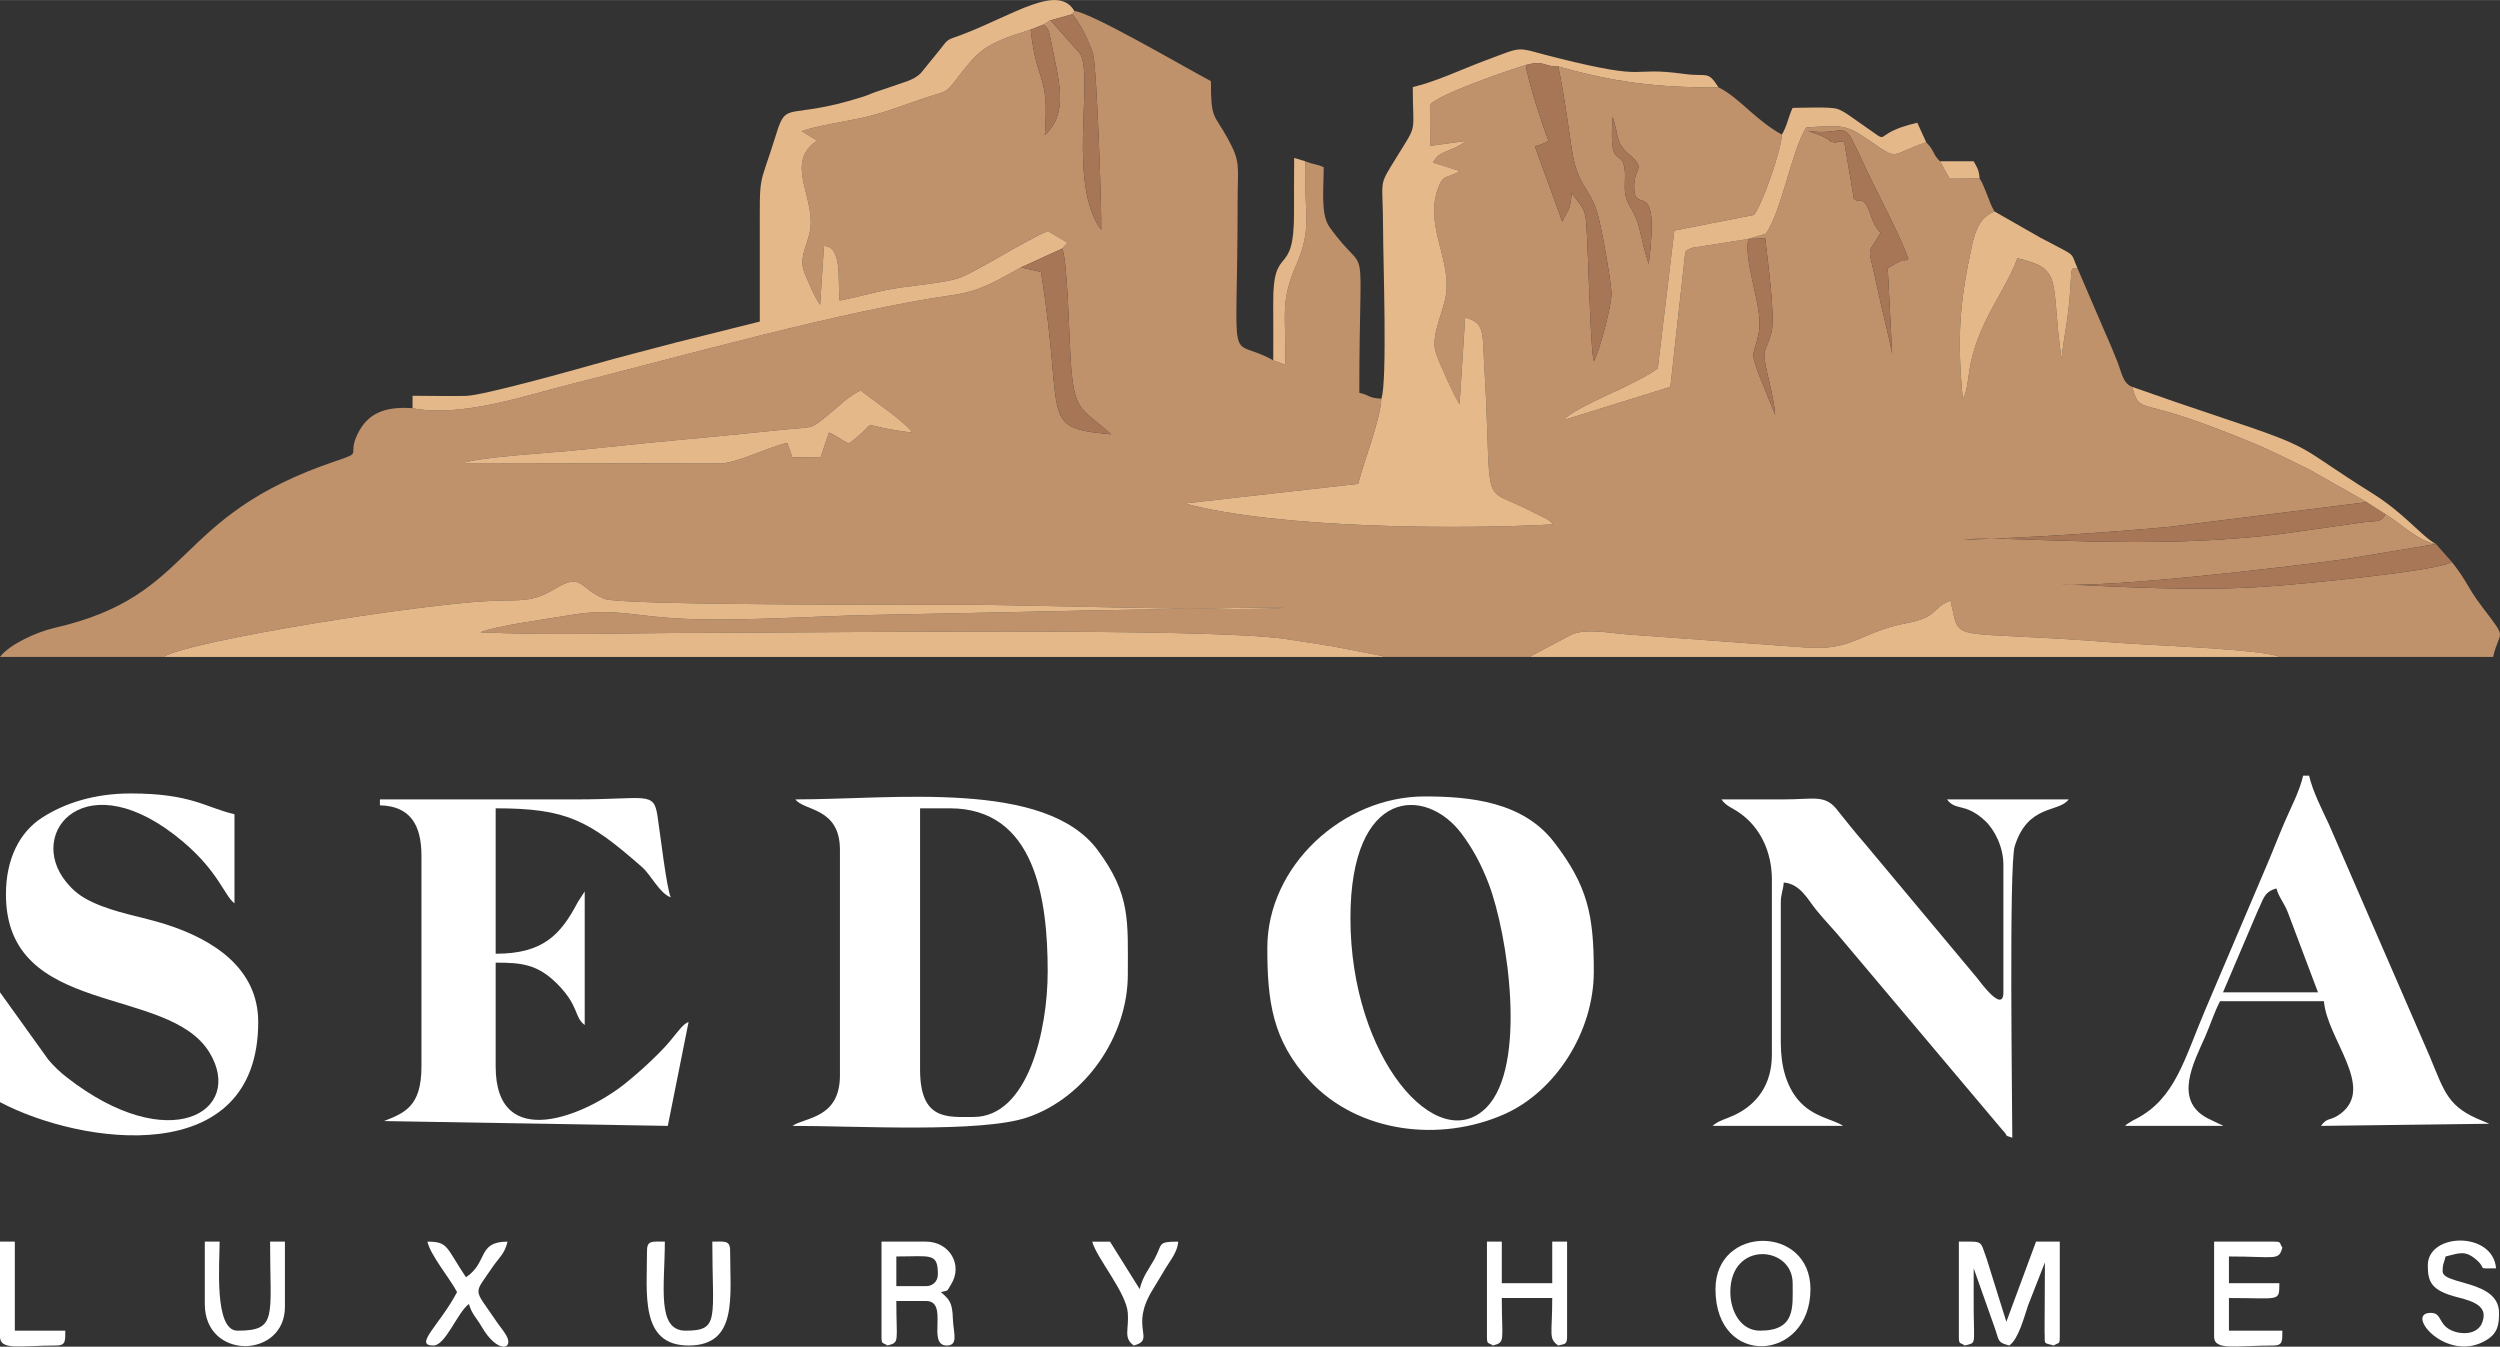 <?xml version="1.0" encoding="UTF-8"?> <svg xmlns="http://www.w3.org/2000/svg" xmlns:xlink="http://www.w3.org/1999/xlink" xmlns:xodm="http://www.corel.com/coreldraw/odm/2003" xml:space="preserve" width="4.975in" height="2.68in" version="1.1" style="shape-rendering:geometricPrecision; text-rendering:geometricPrecision; image-rendering:optimizeQuality; fill-rule:evenodd; clip-rule:evenodd" viewBox="0 0 4080.07 2197.69"><rect x="0" y="0" width="4080.07" height="2197.69" fill="#333333" stroke="none"/> <defs> <style type="text/css"> .fil4 {fill:#A67657} .fil5 {fill:#A77757} .fil0 {fill:#C0926C} .fil6 {fill:#E4B78A} .fil3 {fill:#E5B88A} .fil2 {fill:#E6B98B} .fil1 {fill:white} </style> </defs> <g id="Layer_x0020_1">  <g id="_2274872419248"> <path class="fil0" d="M754.94 755.55c33.03,-10.01 131.5,-15.79 174.22,-19.77 58.25,-5.43 117.15,-12.29 175.28,-17.51 58.59,-5.25 116.71,-11.35 176.16,-17.31 51.25,-5.14 40.15,0.49 72.03,-24.89 14.9,-11.86 34.66,-32.02 52.02,-38.92 21.1,16.66 73.04,51.57 84.32,68.83 -102.96,-12.73 -45.52,-24.61 -103.65,17.81 -13.66,-6.6 -19.77,-12.55 -32.51,-17.95l-13.46 40.04 -46.34 0.49 -8.23 -23.73c-34.62,8.2 -76.46,31 -107.94,33.71l-421.92 -0.8zm2098.18 -365.64l27.79 -1.04c3.5,32.91 16.86,127.69 10.13,153.75 -8.63,33.46 -16.63,22.25 -7.51,62.98 5.13,22.9 11.54,46.64 13.7,71.41l-26.13 -64.1c-16.24,-45.43 -8.61,-28.38 -0.57,-70.76 7.59,-39.97 -24.89,-111.04 -17.41,-152.26zm-201.42 -111.59c-4.16,-40.81 -26.57,5.16 -19.8,-87.46 10.33,29.69 4.16,41.27 25.39,59.7 31.77,27.57 8.68,19.6 9.74,56.87 1.27,44.63 42.31,-24.56 23.75,123.57 -6.55,-19.7 -9.96,-35.49 -15.33,-58.43 -7.12,-30.37 -19.4,-34.58 -22.95,-56.21 -2.07,-12.61 0.44,-25.96 -0.79,-38.04zm299.34 -64.93c48.94,8.06 56.94,-14.45 72,15.26 10.46,20.65 20.57,43.51 31.4,65.75 17.19,35.28 49.04,95.33 60.12,128.58 -11.4,4.99 -1.14,-1.93 -15.24,4.1 -0.15,0.06 -18.17,10.13 -18.48,10.42l7.27 139.39c-6.16,-31.52 -16.34,-69.26 -23.5,-103.84 -16.44,-79.3 -19.01,-52.48 4.46,-92.97 -11.69,-15.27 -9.94,-12.45 -17.9,-34.56 -10.19,-28.31 -20.35,-13.67 -22.18,-18.76 -0.44,-1.22 -2.32,-0.12 -3.07,-0.71l-16.01 -94.41c-16.98,-2.21 -7.1,1.58 -16.28,0.47 -12.86,-1.55 -2.96,-0.25 -10.17,-4.88 -10.3,-6.62 -21.59,-9.16 -32.4,-13.85zm-1237.23 -180.15l-10.95 6.82c7.32,6.73 8.15,5.68 11.99,24.75 14.87,73.77 28.84,119.28 -9.7,155.74 7.47,-103.6 -12.48,-78.63 -23.11,-172.35 -75.74,23.71 -83.98,32.33 -123.05,83.48 -14.53,19.04 -15.01,17.15 -42.11,25.69 -35.62,11.22 -66.91,24.72 -102.71,33.16 -33.36,7.86 -76.47,13.31 -105.81,23.27l21.79 13.67c0.56,-1.01 2.41,1.04 3.51,1.74 -52.15,35.01 -6.51,87.37 -10.75,140.11 -2.01,24.93 -18.18,46.21 -11.94,69.91 2.26,8.57 21.07,50.95 27.51,57.99l6.27 -95.82c30.42,0.56 22,55.14 25.53,88.97 33.89,-6.26 59.32,-15.08 96.67,-20.79 25.82,-3.95 71.5,-7.93 95.39,-15.05 26.69,-7.96 107.74,-61.04 147.87,-77.55l32.02 19.09 -8.72 9.58c8.63,18.03 11.73,148.73 13.63,178.88 5.78,91.64 16.89,78.75 66.15,124.23 -120.14,-11.43 -74.91,-20.68 -114.42,-265.01l-32.44 -7.49c-36.9,19.72 -64.01,38.48 -111.38,45.16 -177.41,25 -441.41,99.51 -624.07,145.57 -75.78,19.11 -178.68,54.58 -257.72,39.08 -46.77,-3.43 -73.34,9.62 -89.04,40.83 -19.13,38.04 10.78,29.63 -36.71,45.64 -269.35,90.79 -226.15,218.95 -459.17,272.24 -28.28,6.47 -73.48,26.94 -88.37,47.25l266.55 0c45.74,-27.31 421.02,-86.35 532.54,-91.32 52.02,-2.31 68.19,3.3 106.84,-20.08 44.45,-26.89 38.71,-0.54 80.37,16.56 28.03,11.51 555.08,9.42 611.97,9.77 65.31,0.4 472.08,11.68 496.9,4.32 -222.71,1.85 -447.3,8.09 -671.09,12.19 -100.95,1.85 -241.78,12.61 -338.29,4.37 -61.1,-5.22 -92.73,-14.94 -156.19,-3.91 -38.25,6.64 -116.84,16.48 -145.82,27.93 122.19,5.5 255.34,0.74 378.73,0.74 171.6,0 807.64,-8.71 935.17,10.11 26.59,3.93 52.86,8.13 78.59,12.26l78.98 15.36c0.96,0.37 2.62,1.02 3.84,1.7l238.53 0c0.93,-0.87 2.45,-3.34 2.94,-2.43l64.09 -34.02c24.98,-10.64 63.16,-2.32 92.68,-0.2l287.64 21.07c79.82,6.54 90.81,-25.53 168.35,-39.96 49.87,-9.28 39.62,-25.22 69.97,-36.4 17.64,72.98 -13.67,46.14 273.09,68.87 47.13,3.74 237.77,10.51 264.44,23.06l347.98 0c10.88,-46.68 25.31,-24.85 -18.73,-82.99 -23.85,-31.48 -22.62,-39.16 -48.55,-72.01 -24.42,15.53 -258.15,37.35 -305.1,40.38 -109.35,7.05 -223.93,1.21 -333.16,-4.33 73.2,7.21 363.45,-27.04 463.64,-40.61l148.65 -24.73c-29.17,-4.29 -58.67,-34.56 -82.28,-48.53 -8.07,13.8 -12.78,10.12 -35.07,12.87l-122.52 17.43c-227.49,31.2 -463.91,2.51 -531.92,11.22 108.83,-3.22 226.69,-11.13 337.16,-21.08l321.81 -40.22 -93.67 -53.12c-33.51,-16.17 -60.44,-30.43 -95.56,-44.87 -33.3,-13.69 -67.09,-26.94 -101.98,-38.79 -81.15,-27.57 -80.77,-12.38 -91.85,-51.41 -15.03,-5.79 -16.93,-23.02 -23.94,-40.85 -7.42,-18.87 -13.91,-34.12 -21.55,-51.1l-43.51 -101.34c-10.81,2.5 -9.45,-10.3 -12.06,35.4 -2.69,47.07 -10.78,76.91 -14.11,112.05 -18.77,-129.43 4.64,-146.18 -72.18,-164.05 -10.63,31.51 -37.45,71.53 -53.66,106.32 -32.97,70.77 -21.7,99.06 -35.25,123.55 -9.44,-98.28 -5.71,-155.58 14.86,-250.51 6.35,-29.32 15.11,-46.57 36.77,-55.75 -5.94,-10.52 -6.43,-13.08 -11.71,-26.45 -1.67,-4.22 -3.78,-9.7 -5.67,-13.83 -5.16,-11.27 -1.06,-4.06 -6.84,-13.41l-49.16 0.22 -15.55 -28.37c-12.29,-11.88 -8.39,-16.85 -22.48,-31.04 -60.11,20.18 -42.87,31.77 -92.39,-2.51 -37.85,-26.2 -43.77,-25.97 -103.5,-21.6 -24.18,38.88 -39.68,135.78 -65.73,173.24l-28.89 8.69 -91.63 14.48c-11.98,5.67 -1.13,-2.22 -11.04,6.7l-24.39 220.11 -174.29 54.3c22.13,-24.23 112.15,-54.32 153.8,-84.33l27.03 -225.02 130.18 -25.51c13.88,-19.05 43.77,-103.26 45.35,-131.1 -18.17,-9.77 -35.45,-23.76 -51.36,-37.67 -16.45,-14.38 -33.19,-30.25 -52.2,-39.47 -100.84,0.88 -170.63,-8.7 -261.29,-33.98 8.86,43.95 15.12,88.45 21.69,133.59 9.05,62.23 30.06,63.68 42.39,106.85 6.71,23.47 20.94,103.86 22.64,127.94 1.3,18.49 -19.8,97.59 -28.87,112.55 -5.93,-18.49 -8.88,-185.36 -12.66,-228.98 -2.23,-25.74 -14.5,-29.72 -23.14,-46.11 -3.33,32.66 -5.8,25.04 -15.56,47.48l-44.71 -122.83c6.12,-2.72 7.81,-2.14 12.84,-4.47 12.28,-5.69 0.83,2.68 9.22,-5.73 -8.17,-18.18 -35.27,-102.42 -36.82,-122.72 -26.2,7.68 -145.44,48.6 -156.63,65.11l0.51 66.93 58.61 -8.23c-27.25,20.74 -41.83,13.22 -54.18,35.43l43.69 13.81c-22.36,14.07 -26.35,3.21 -35.77,29.39 -20.13,55.96 16.94,108.03 14.38,163.06 -1.5,32.2 -26.75,73.47 -18.03,102.82 4.67,15.72 30.91,73.02 39.17,85.29l9.15 -141.48c24.9,6.83 28.5,17.55 29.71,49.85 0.98,26.25 2.99,52.32 4.12,78.4 7.75,177.56 -4.07,150.79 61.58,181.75l39.15 19.55c6.58,4.7 4.5,3.19 8.88,8.05 -155.91,8.47 -449.83,6.58 -600.97,-34.17l282.92 -32.01c9.39,-37.6 36.03,-103.35 37.78,-138.91 -23.1,-1.64 -16.73,-5.22 -35.91,-9.69 0,-277.44 17.28,-177.9 -48.83,-270.86 -14.47,-20.35 -9.29,-62.62 -9.29,-97.27 -11.04,-5.3 -18.61,-4.77 -30,-9.69 -2.69,87.52 11.98,107.22 -14.59,168.51 -26.6,61.34 -17.16,80.52 -17.9,163.87l-19.86 -7.61c-76.83,-42.89 -58.2,32.77 -58.12,-261.8 0.01,-55.79 5.43,-60.91 -16.11,-100.14 -22.9,-41.72 -27.49,-30.07 -27.49,-93.61 -41.22,-21.81 -197.12,-113.1 -222.82,-114.41l-3.83 5.34c11.18,9.39 29.72,48.83 34.12,63.95 6.7,23.03 14.5,261.57 13.49,287.83 -55.35,-74.27 -12.75,-243.61 -33.74,-286.68l-46.52 -52.6c-0.52,-1.78 -2.17,-1.63 -3.17,-2.53z"></path> <path class="fil1" d="M1588.77 1822.83c-42.73,0 -87.19,6.06 -87.19,-77.5l0 -426.25 48.44 0c139.59,0 159.84,148.19 159.84,266.41 0,95.8 -32.15,237.35 -121.1,237.35zm-217.97 -435.94l0 368.13c0,70.5 -57.18,68.23 -77.5,82.34 105.84,0 307.58,11.84 383.37,-13.82 94.98,-32.17 163.98,-132.74 163.98,-233.21 0,-87.63 4.73,-130.1 -49.05,-202.82 -85.62,-115.77 -332.48,-82.96 -493.45,-82.96 14.19,19.36 72.66,12.65 72.66,82.34z"></path> <path class="fil1" d="M2203.94 1498.3c0,-213.31 123.14,-215.67 181.42,-137.83 18.33,24.49 32.42,50.73 44.22,81.72 31.5,82.79 63.29,297.42 -3.71,365.22 -79.71,80.66 -221.93,-80.5 -221.93,-309.12zm-135.63 48.44c0,86.1 7.88,151.01 68.96,216.83 79.64,85.83 213.76,101.19 318.53,54.41 82.29,-36.74 145.33,-133.38 145.33,-232.49 0,-92.32 -9.86,-139.7 -64.9,-211.2 -50.67,-65.82 -136.39,-74.59 -211.2,-74.59 -133.48,0 -256.72,113.61 -256.72,247.03z"></path> <path class="fil2" d="M2254.38 650.63c-1.75,35.56 -28.39,101.3 -37.78,138.91l-282.92 32.01c151.14,40.75 445.07,42.64 600.97,34.17 -4.39,-4.85 -2.31,-3.34 -8.88,-8.05l-39.15 -19.55c-65.65,-30.96 -53.84,-4.2 -61.58,-181.75 -1.14,-26.08 -3.14,-52.15 -4.12,-78.4 -1.2,-32.3 -4.8,-43.01 -29.71,-49.85l-9.15 141.48c-8.25,-12.27 -34.5,-69.57 -39.17,-85.29 -8.72,-29.35 16.53,-70.61 18.03,-102.82 2.56,-55.03 -34.51,-107.1 -14.38,-163.06 9.42,-26.19 13.41,-15.32 35.77,-29.39l-43.69 -13.81c12.35,-22.21 26.94,-14.69 54.18,-35.43l-58.61 8.23 -0.51 -66.93c11.19,-16.51 130.43,-57.43 156.63,-65.11 30.82,-8.4 29.73,3.3 52.98,2.43 90.66,25.28 160.45,34.86 261.29,33.98 -18,-28.17 -17.37,-16.58 -56,-21.86 -93.98,-12.86 -49.15,13.1 -206.54,-25.96 -73.08,-18.14 -50.67,-20.81 -119.39,4.58 -34.96,12.92 -78.6,33.93 -116.97,42.87 0,78.42 8.88,57.24 -26.27,114.2 -31.59,51.19 -22.17,31.95 -22.17,118.3 0,47.52 7.2,249.1 -2.83,276.1z"></path> <path class="fil1" d="M9.69 1459.55c0,201.97 265.48,147.07 332.44,258.51 57.49,95.69 -65.92,170.75 -233.54,39.78 -10.91,-8.53 -21.03,-18.13 -29.66,-28.47l-78.93 -109.98 0 179.22c131.79,69.73 421.41,111.92 421.41,-130.78 0,-88.06 -74.1,-134.97 -150.66,-159.35 -41.2,-13.12 -80.78,-18.23 -119.12,-35.88 -19.38,-8.92 -31.37,-18.17 -43.88,-33.62 -66,-81.55 34.15,-198.11 191.16,-65.22 58.05,49.13 67.51,88.42 83.75,100.31l0 -145.32c-47.44,-11.05 -70.14,-33.91 -169.53,-33.91 -59.07,0 -107.84,15.83 -144.53,39.54 -36.23,23.42 -58.91,66.59 -58.91,125.15z"></path> <path class="fil1" d="M620.01 1314.23c49.78,1.11 67.82,32.19 67.82,82.35l0 343.91c0,64.98 -27.15,75.63 -61.15,89.01l463.19 7.87 33.91 -169.53c-12.54,4.54 -21.6,24.17 -47.22,49.65 -20.12,20 -31.32,30.22 -53.34,48.38 -66.22,54.63 -214.28,116.77 -214.28,-25.38l0 -169.53c41.48,0 68.3,2.19 100.73,34.9 35.81,36.13 27.17,54.06 44.59,66.82l0 -217.97 -11.38 17.69c-27.97,53.19 -56.66,84.03 -133.94,84.03l0 -237.34c116.06,0 151.48,19.26 238.59,95.63 15.42,13.51 28.67,42.98 47.19,49.68 -6.84,-14.24 -17.55,-106.31 -21.73,-133.27 -6.24,-40.23 -17.25,-26.57 -133.27,-26.57 -106.56,0 -213.13,0 -319.69,0l0 9.69z"></path> <path class="fil3" d="M266.55 1072.04l1992.55 0c-1.22,-0.68 -2.88,-1.33 -3.84,-1.7l-78.98 -15.36c-25.73,-4.13 -52,-8.34 -78.59,-12.26 -127.53,-18.82 -763.58,-10.11 -935.17,-10.11 -123.39,0 -256.54,4.76 -378.73,-0.74 28.98,-11.45 107.57,-21.29 145.82,-27.93 63.46,-11.02 95.09,-1.3 156.19,3.91 96.51,8.24 237.33,-2.52 338.29,-4.37 223.78,-4.11 448.38,-10.34 671.09,-12.19 -24.82,7.36 -431.59,-3.92 -496.9,-4.32 -56.88,-0.35 -583.94,1.74 -611.97,-9.77 -41.66,-17.1 -35.92,-43.46 -80.37,-16.56 -38.65,23.38 -54.82,17.77 -106.84,20.08 -111.53,4.96 -486.8,64 -532.54,91.32z"></path> <path class="fil1" d="M2891.76 1435.33l0 285.79c0,47.99 -23.54,80.93 -61.18,98.66 -14.1,6.64 -25.17,8.45 -35.69,17.59l213.13 0c-15.66,-10.88 -49.93,-14.13 -73.61,-42.64 -18.46,-22.22 -28.11,-53.65 -28.11,-92.99l0 -227.66c0,-16.7 3.58,-18.75 4.84,-33.91 26.8,2.23 38.9,27.29 52.61,44.27 14.43,17.88 30.86,34.4 44.98,51.89l259.14 307.58c12.85,13.31 -0.12,6.9 16.24,12.82 0,-51.48 -5.6,-445.19 3.92,-475.62 21.76,-69.56 71.87,-54.4 88.12,-76.57l-198.6 0c14.38,19.63 29.5,4.63 62.03,34.85 15.76,14.64 30,42.94 30,71.72l0 208.28c0,34.78 -37.61,-16.42 -43.6,-24.21l-182.98 -219.06c-17.06,-19.57 -29.45,-35.5 -45.85,-55.86 -19.11,-23.73 -37.79,-15.73 -86.01,-15.71 -33.91,0.01 -67.81,0 -101.72,0 8.69,11.86 16.56,12.73 30.58,22.7 32.79,23.31 51.76,62.89 51.76,108.08z"></path> <path class="fil1" d="M3715.2 1449.86c3.85,14.4 12.98,23.97 18.75,39.37l49.06 130.16 -155 0 56.45 -132.46c9.66,-19.63 10.2,-31.59 30.74,-37.08zm-247.03 387.51l159.85 0c-0.97,-0.68 -2.62,-2.68 -3.1,-1.75l-22.84 -11.06c-55.07,-29.59 -21.79,-90.7 -3.25,-132.63 8.43,-19.07 14.92,-40.18 24.34,-58l169.54 0c5.12,61.5 83.53,139.82 27.95,182.95 -17.55,13.62 -21.43,4.98 -32.8,20.49l274.73 -3.47c-1.29,-0.6 -9.82,-4.21 -10.18,-4.35 -57.56,-22.73 -62.03,-45.69 -87.37,-106.39l-164.27 -378.23c-11.3,-24.16 -26.22,-53.12 -32.28,-79.13l-9.69 0c-6.05,25.99 -19.81,51.44 -30.41,76.16 -11.48,26.78 -19.59,48.46 -31.2,75.36l-96.89 227.64c-35.69,83.22 -49.44,147.32 -114.42,181.06 -6.52,3.39 -4.16,1.9 -9.35,5.19 -9.39,5.95 -3.38,1.84 -8.36,6.17z"></path> <path class="fil3" d="M673.29 666.08c79.04,15.5 181.93,-19.98 257.72,-39.08 182.66,-46.06 446.67,-120.58 624.07,-145.57 47.37,-6.67 74.48,-25.44 111.38,-45.16l67.07 -30.61 8.72 -9.58 -32.02 -19.09c-40.13,16.52 -121.18,69.6 -147.87,77.55 -23.89,7.12 -69.57,11.11 -95.39,15.05 -37.36,5.71 -62.79,14.53 -96.67,20.79 -3.53,-33.82 4.89,-88.41 -25.53,-88.97l-6.27 95.82c-6.44,-7.03 -25.26,-49.42 -27.51,-57.99 -6.23,-23.7 9.93,-44.98 11.94,-69.91 4.25,-52.74 -41.4,-105.11 10.75,-140.11 -1.1,-0.7 -2.95,-2.75 -3.51,-1.74l-21.79 -13.67c29.34,-9.97 72.45,-15.41 105.81,-23.27 35.8,-8.44 67.1,-21.94 102.71,-33.16 27.1,-8.54 27.57,-6.65 42.11,-25.69 39.06,-51.15 47.3,-59.77 123.05,-83.48l20.81 -8.15 10.95 -6.82 35.82 -9.97 3.83 -5.34c-26.56,-45.52 -98.94,6.19 -182.74,38.24 -26.06,9.97 -21.42,4.81 -37.42,25.54l-30.39 37.42c-12.06,12.17 -28.79,15.04 -46.29,21.52 -10.76,3.98 -13.47,4.48 -25.35,8.56 -11.85,4.07 -11.8,5.09 -24.74,9.17 -120.7,38.02 -122.43,4.45 -139.37,59.23 -29.43,95.2 -27.13,57.49 -27.13,171.47 0,45.21 0,90.41 0,135.62l-135.66 33.87c-44.99,11.91 -91.07,23.56 -137.63,36.74 -31.96,9.05 -178.66,50.03 -206.05,50.68 -28.59,0.68 -58.61,-0.19 -87.38,-0.19l0 20.29z"></path> <path class="fil3" d="M2497.62 1072.04l1223.2 0c-26.66,-12.56 -217.3,-19.33 -264.44,-23.06 -286.76,-22.73 -255.45,4.11 -273.09,-68.87 -30.35,11.17 -20.1,27.12 -69.97,36.4 -77.54,14.43 -88.53,46.5 -168.35,39.96l-287.64 -21.07c-29.52,-2.11 -67.7,-10.43 -92.68,0.2l-64.09 34.02c-0.49,-0.92 -2.01,1.56 -2.94,2.43z"></path> <path class="fil3" d="M2908.13 219.53c-1.58,27.84 -31.47,112.05 -45.35,131.1l-130.18 25.51 -27.03 225.02c-41.64,30.01 -131.67,60.1 -153.8,84.33l174.29 -54.3 24.39 -220.11c9.91,-8.92 -0.94,-1.03 11.04,-6.7l91.63 -14.48 28.89 -8.69c26.05,-37.47 41.56,-134.36 65.73,-173.24 59.73,-4.37 65.65,-4.6 103.5,21.6 49.52,34.28 32.29,22.69 92.39,2.51l-14.54 -31.92c-82.38,19.18 -35.49,39.92 -90.07,2.92 -12.29,-8.33 -30.62,-23.05 -41.95,-25.89 -12.66,-3.16 -55.54,-1.26 -71.41,-1.26 -7.22,15.05 -8.9,29.04 -17.53,43.59z"></path> <path class="fil3" d="M754.94 755.55l421.92 0.8c31.47,-2.7 73.31,-25.51 107.94,-33.71l8.23 23.73 46.34 -0.49 13.46 -40.04c12.74,5.4 18.85,11.35 32.51,17.95 58.13,-42.43 0.69,-30.55 103.65,-17.81 -11.29,-17.26 -63.23,-52.16 -84.32,-68.83 -17.36,6.91 -37.12,27.06 -52.02,38.92 -31.88,25.38 -20.78,19.75 -72.03,24.89 -59.44,5.96 -117.57,12.06 -176.16,17.31 -58.13,5.22 -117.03,12.08 -175.28,17.51 -42.72,3.98 -141.19,9.76 -174.22,19.77z"></path> <path class="fil3" d="M3390.67 437.96c-13.32,-29.26 2.16,-16.62 -61.36,-50.51l-74.27 -42.49c-21.66,9.18 -30.41,26.43 -36.77,55.75 -20.58,94.93 -24.3,152.23 -14.86,250.51 13.55,-24.48 2.28,-52.78 35.25,-123.55 16.21,-34.79 43.03,-74.81 53.66,-106.32 76.81,17.87 53.41,34.62 72.18,164.05 3.33,-35.14 11.42,-64.98 14.11,-112.05 2.62,-45.7 1.25,-32.91 12.06,-35.4z"></path> <path class="fil4" d="M2543.28 108.41c-23.25,0.87 -22.16,-10.83 -52.98,-2.43 1.55,20.3 28.65,104.54 36.82,122.72 -8.39,8.41 3.06,0.05 -9.22,5.73 -5.03,2.33 -6.72,1.75 -12.84,4.47l44.71 122.83c9.77,-22.43 12.23,-14.81 15.56,-47.48 8.64,16.38 20.91,20.37 23.14,46.11 3.78,43.62 6.73,210.49 12.66,228.98 9.07,-14.95 30.17,-94.06 28.87,-112.55 -1.7,-24.08 -15.94,-104.47 -22.64,-127.94 -12.33,-43.17 -33.35,-44.62 -42.39,-106.85 -6.56,-45.14 -12.83,-89.64 -21.69,-133.59z"></path> <path class="fil1" d="M3196.91 2181.27c0,13.64 2.1,8.97 9.69,14.53 18.61,-4.97 15.08,0.05 14.57,-53.24 -0.23,-24.2 -0.04,-48.49 -0.04,-72.7l35.43 100.19c6.28,19.02 4.01,20.76 22.69,25.74 15.03,-11.01 23.41,-43.97 30.85,-66.03l27.28 -69.6 -0.57 111.98c1.22,22.63 -3.72,18.62 15.11,23.64 8.16,-5.67 9.69,-0.69 9.69,-14.53l0 -155 -38.75 0 -48.44 130.78 -32.29 -103.33c-11.14,-30.21 -4.49,-27.45 -45.21,-27.45l0 155z"></path> <path class="fil5" d="M4001.52 917.04l-25.97 -29.3 -148.65 24.73c-100.19,13.58 -390.44,47.82 -463.64,40.61 109.23,5.55 223.81,11.38 333.16,4.33 46.95,-3.03 280.68,-24.85 305.1,-40.38z"></path> <path class="fil4" d="M3893.27 839.22l-30.54 -19.78 -321.81 40.22c-110.47,9.95 -228.33,17.87 -337.16,21.08 68.01,-8.7 304.43,19.98 531.92,-11.22l122.52 -17.43c22.29,-2.75 27,0.93 35.07,-12.87z"></path> <path class="fil1" d="M1511.27 2098.93l-48.44 0 0 -48.44c56.14,0 67.81,-6.61 67.81,29.06 0,11.34 -8.04,19.37 -19.37,19.37zm-72.65 82.34c0,13.64 2.1,8.97 9.69,14.53 20.42,-5.45 14.53,-4.71 14.53,-72.65l48.44 0c38.35,0 0.25,72.65 33.91,72.65 19.79,0 10.6,-21.37 9.92,-43.66 -0.81,-26.91 -5.71,-31.45 -19.61,-43.53 13.81,-3.69 8.22,0.89 16.6,-12.46 20.24,-32.21 -2.96,-69.89 -40.82,-69.89l-72.65 0 0 155z"></path> <path class="fil4" d="M1666.46 436.26l32.44 7.49c39.5,244.33 -5.73,253.58 114.42,265.01 -49.27,-45.48 -60.38,-32.6 -66.15,-124.23 -1.9,-30.15 -5,-160.84 -13.63,-178.88l-67.07 30.61z"></path> <path class="fil1" d="M2823.94 2108.62c0,-84.39 101.72,-75.92 101.72,-14.53 0,39.07 5.34,77.5 -53.28,77.5 -31.65,0 -48.44,-32.15 -48.44,-62.97zm-24.22 -4.84c0,129.81 155,118.46 155,0 0,-105.05 -155,-105.05 -155,0z"></path> <path class="fil3" d="M3862.73 819.44l30.54 19.78c23.62,13.97 53.11,44.24 82.28,48.53 -24.18,-13.07 -50.7,-49.64 -104.37,-83.09 -127.4,-79.42 -85.91,-70.14 -248.63,-124.34 -49.1,-16.35 -94.65,-32.03 -142.88,-49.05 11.08,39.03 10.7,23.84 91.85,51.41 34.89,11.86 68.68,25.1 101.98,38.79 35.12,14.44 62.05,28.7 95.56,44.87l93.67 53.12z"></path> <path class="fil1" d="M3613.48 2181.27c0,23.51 35.24,14.53 96.87,14.53 16.11,0 14.19,-8.69 14.53,-24.22l-87.19 0 0 -53.28c85.08,0 81.66,6.62 82.34,-24.22l-82.34 0 0 -43.59c76.56,0 81.31,7.47 87.19,-14.53 -5.67,-8.16 -0.69,-9.69 -14.53,-9.69l-96.87 0 0 155z"></path> <path class="fil1" d="M1055.95 2040.8c0,70.15 -12.03,155 67.82,155 80.8,0 67.81,-79.18 67.81,-155 0,-17.22 -9.44,-14.53 -29.06,-14.53 0,126.08 12.67,145.32 -43.59,145.32 -47.94,0 -33.91,-73.09 -33.91,-145.32 -19.62,0 -29.06,-2.69 -29.06,14.53z"></path> <path class="fil1" d="M2426.75 2181.27c0,13.64 2.1,8.97 9.69,14.53 20.95,-5.59 14.53,-6.42 14.53,-77.5l82.34 0c0,60.44 -6.57,65.59 9.69,77.5 10.8,-2.88 14.53,-1.13 14.53,-14.53l0 -155 -24.22 0 0 67.82 -82.34 0 0 -67.82 -24.22 0 0 155z"></path> <path class="fil1" d="M3962.24 2065.03c0,27.65 5.9,41.22 49.45,52.27 25.96,6.59 51.93,15.03 37.74,44.61 -10.01,16.71 -32.34,15.19 -44.42,10.91 -27.18,-9.63 -18.16,-30.29 -37.93,-30.29 -44.2,0 27.47,84.75 92.06,43.62 17.65,-11.24 19.35,-25.1 19.35,-43.62 0,-54.1 -92.03,-45.17 -92.03,-67.82 0,-13.08 2.31,-13.35 4.84,-24.22 22.05,-5.14 31.8,-11.33 51.56,6.56 16.23,14.7 -2.34,12.81 30.78,12.81 -5.08,-60.99 -111.41,-58.35 -111.41,-4.84z"></path> <path class="fil4" d="M2951.04 213.4c10.82,4.69 22.11,7.24 32.4,13.85 7.21,4.63 -2.7,3.33 10.17,4.88 9.19,1.11 -0.7,-2.69 16.28,-0.47l16.01 94.41c0.75,0.59 2.63,-0.51 3.07,0.71 1.83,5.09 11.99,-9.55 22.18,18.76 7.96,22.11 6.21,19.29 17.9,34.56 -23.47,40.49 -20.89,13.67 -4.46,92.97 7.17,34.58 17.34,72.32 23.5,103.84l-7.27 -139.39c0.31,-0.29 18.33,-10.35 18.48,-10.42 14.1,-6.04 3.84,0.89 15.24,-4.1 -11.08,-33.24 -42.94,-93.3 -60.12,-128.58 -10.83,-22.23 -20.94,-45.1 -31.4,-65.75 -15.05,-29.71 -23.05,-7.19 -72,-15.26z"></path> <path class="fil1" d="M334.22 2127.99c0,92.47 130.78,89.22 130.78,4.84l0 -106.56 -24.22 0c0,123.36 12.55,145.32 -53.28,145.32 -38.45,0 -29.06,-110.1 -29.06,-145.32l-24.22 0 0 101.72z"></path> <path class="fil1" d="M745.95 2108.62c-28.64,54.13 -71.36,87.19 -38.75,87.19 20.1,0 39.09,-53.87 58.13,-67.81 4.27,16 12.52,22.84 20.86,37.26 25.67,44.41 53.08,37.12 40.14,14.29 -4.88,-8.6 -10.61,-14.79 -16.43,-23.45 -37.24,-55.36 -37.77,-41.49 -6.83,-87.24 11.37,-16.82 20.49,-22.24 25.23,-42.58 -49.82,0 -31.25,33.64 -67.81,58.13 -32.88,-49.1 -28.47,-58.13 -62.97,-58.13 5.29,22.68 36.03,58.9 48.44,82.35z"></path> <path class="fil4" d="M1713.81 33.24c1,0.91 2.65,0.76 3.17,2.53l46.52 52.6c20.99,43.06 -21.61,212.41 33.74,286.68 1,-26.25 -6.79,-264.8 -13.49,-287.83 -4.4,-15.12 -22.95,-54.57 -34.12,-63.95l-35.82 9.97z"></path> <path class="fil1" d="M1850.34 2195.81c37.01,-9.88 -7.78,-28.36 30.55,-90.54 8.38,-13.6 13.75,-23.07 21.82,-36.3 7.89,-12.93 18.89,-25.94 20.28,-42.69 -35.02,0 -25.1,3.44 -39.05,28.76 -8.67,15.74 -19.05,27.85 -23.92,48.74l-48.44 -77.5 -29.06 0c7.1,26.6 55.54,82.87 58.1,116.28 2.1,27.45 -7.81,40.41 9.72,53.25z"></path> <path class="fil6" d="M2077.99 587.9l19.86 7.61c0.73,-83.35 -8.7,-102.53 17.9,-163.87 26.58,-61.29 11.9,-80.99 14.59,-168.51l-18.22 -5.52c-0.22,29.73 -0.34,58.82 -0.21,87.88 0.49,113.07 -34.84,47.72 -33.99,150.07 0.25,30.76 0.07,61.58 0.07,92.34z"></path> <path class="fil1" d="M-0 2181.27c0,23.14 32.43,14.53 92.03,14.53 16.11,0 14.19,-8.69 14.53,-24.22l-82.35 0 0 -145.32 -24.22 0 0 155z"></path> <path class="fil4" d="M2853.12 389.91c-7.47,41.21 25,112.29 17.41,152.26 -8.04,42.38 -15.67,25.33 0.57,70.76l26.13 64.1c-2.16,-24.78 -8.57,-48.52 -13.7,-71.41 -9.12,-40.73 -1.13,-29.52 7.51,-62.98 6.73,-26.07 -6.63,-120.85 -10.13,-153.75l-27.79 1.04z"></path> <path class="fil4" d="M1682.05 48.21c10.63,93.71 30.58,68.74 23.11,172.35 38.54,-36.47 24.57,-81.98 9.7,-155.74 -3.85,-19.07 -4.67,-18.02 -11.99,-24.75l-20.81 8.15z"></path> <path class="fil5" d="M2690.78 431c18.56,-148.13 -22.48,-78.94 -23.75,-123.57 -1.06,-37.27 22.03,-29.3 -9.74,-56.87 -21.23,-18.43 -15.06,-30.01 -25.39,-59.7 -6.77,92.62 15.65,46.65 19.8,87.46 1.23,12.08 -1.28,25.43 0.79,38.04 3.55,21.63 15.84,25.83 22.95,56.21 5.37,22.94 8.78,38.73 15.33,58.43z"></path> <path class="fil3" d="M3230.82 291.28c-1.4,-15.5 -3.99,-17.39 -9.69,-28.15l-55.02 0 15.55 28.37 49.16 -0.22z"></path> </g> </g> </svg> 